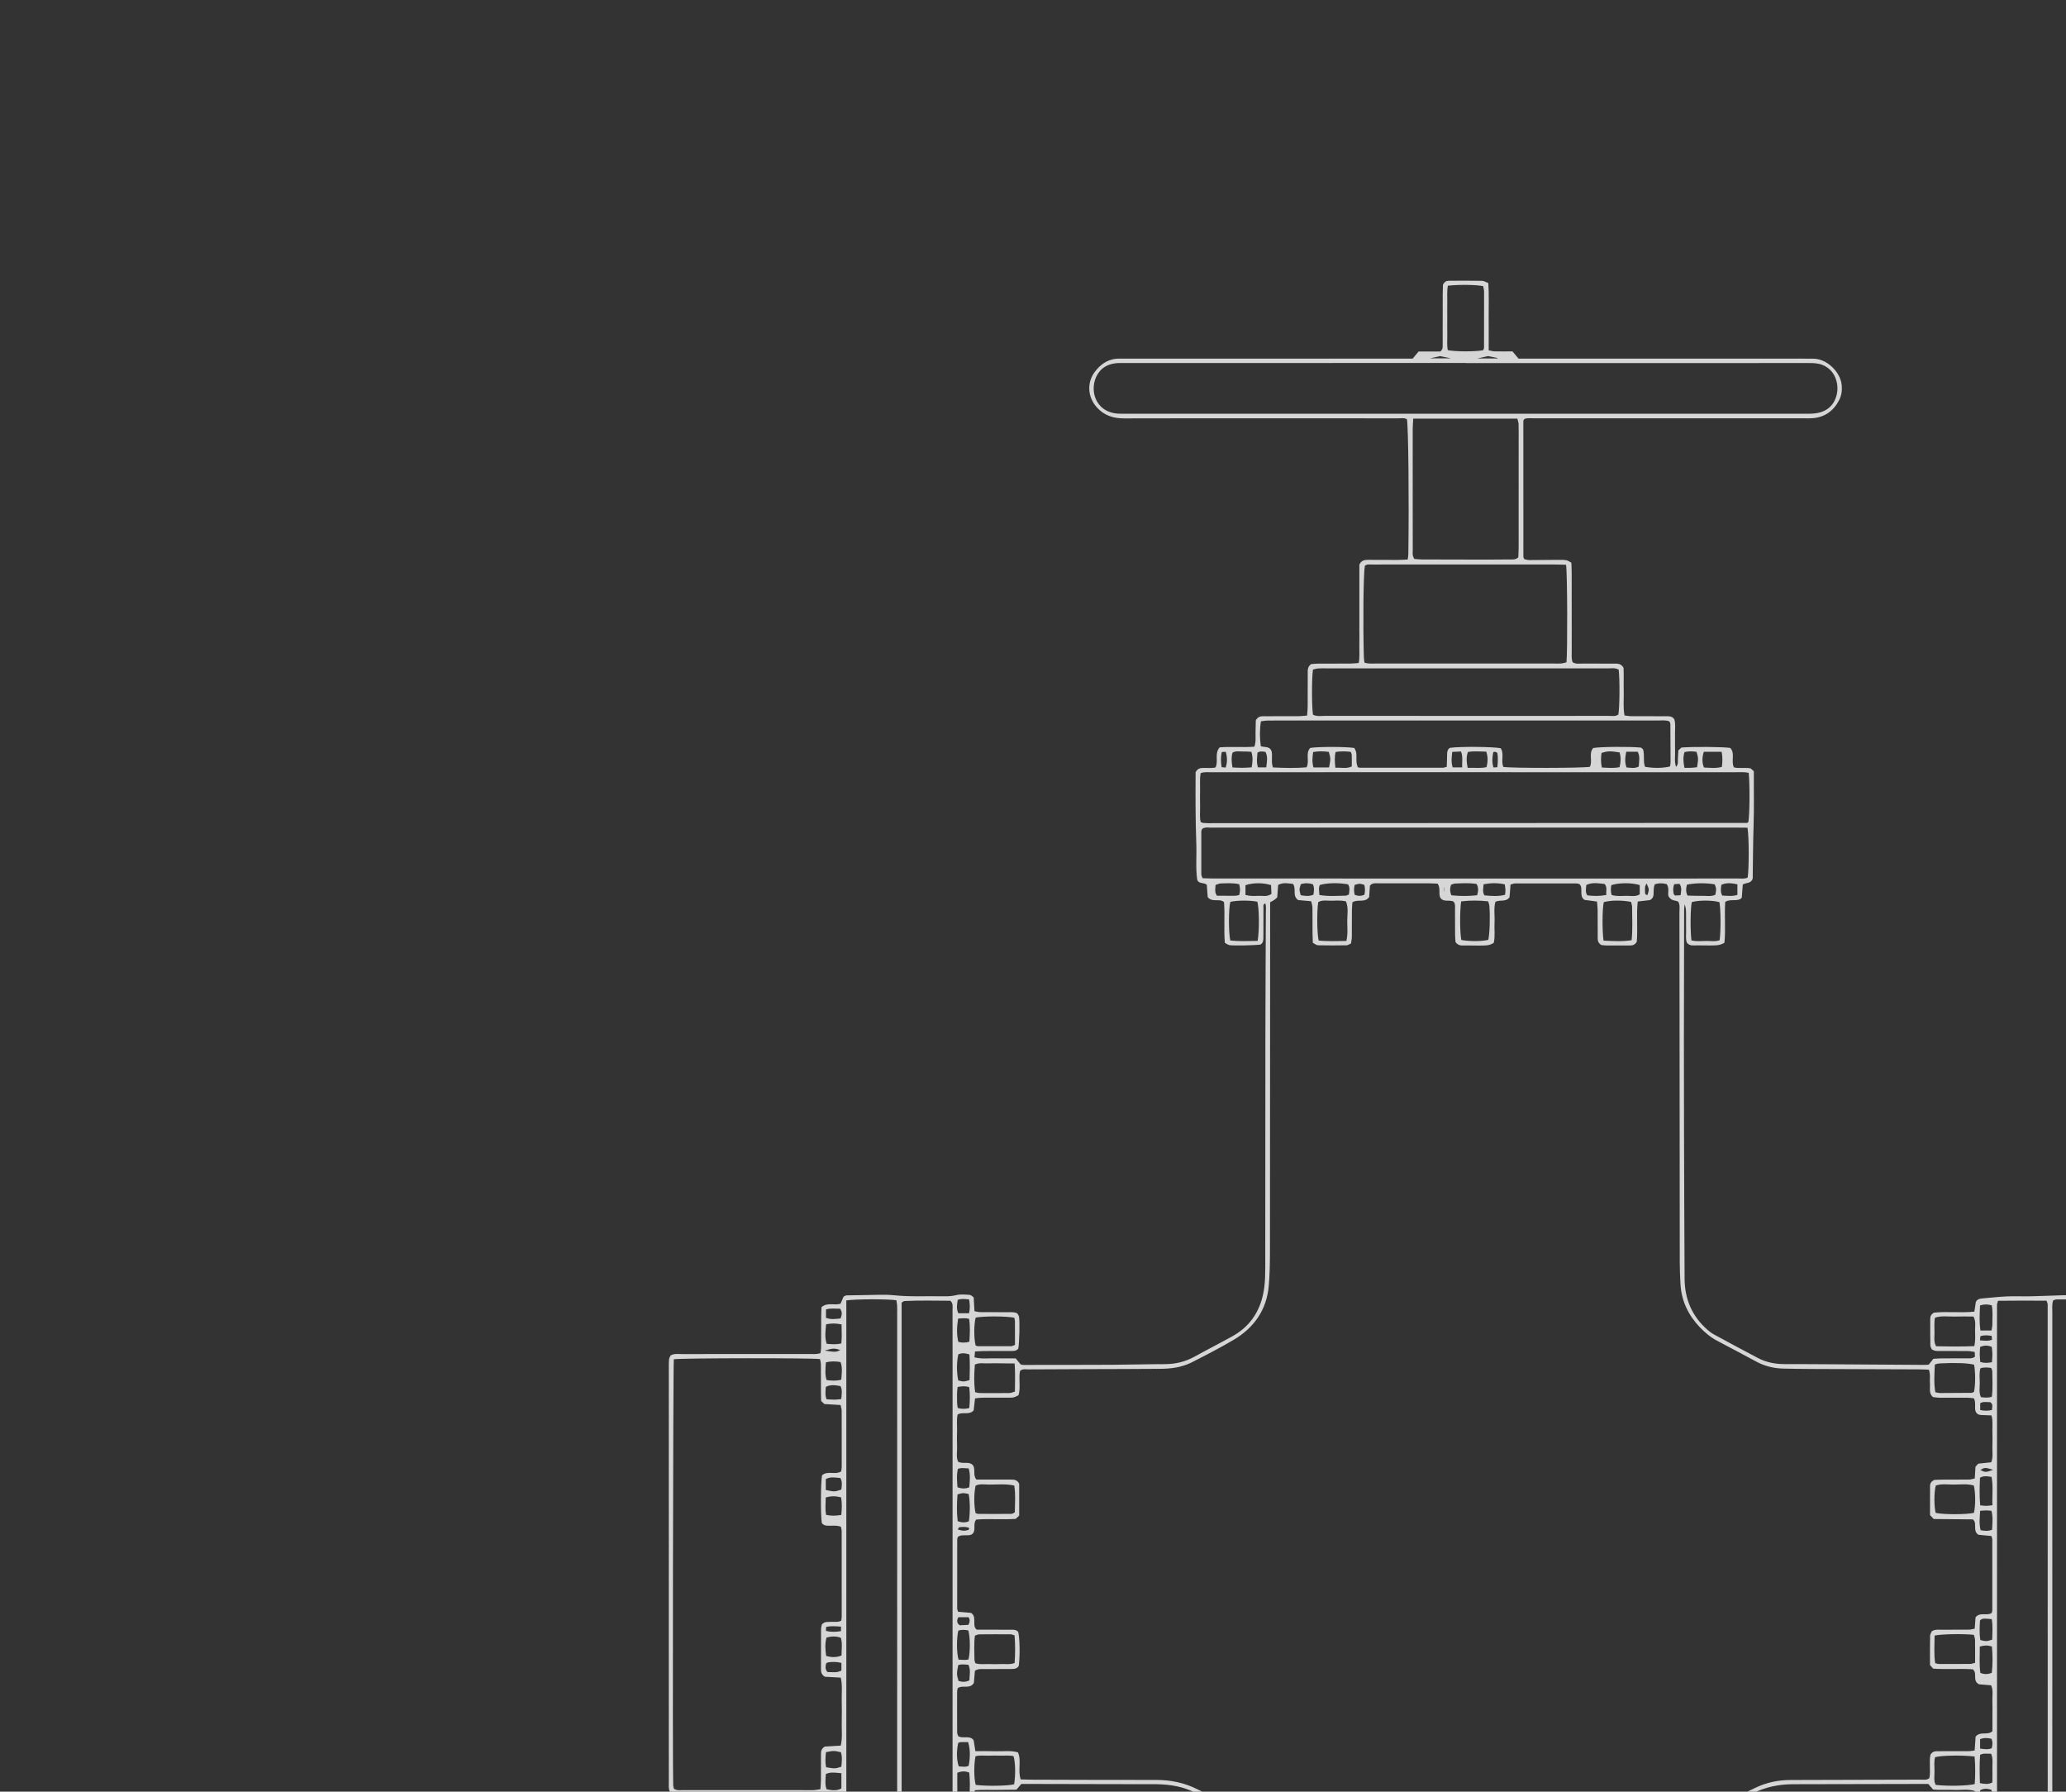 <svg width="346" height="300" viewBox="0 0 346 300" fill="none" xmlns="http://www.w3.org/2000/svg">
<rect x="0" y="0" width="346" height="300" fill="#333333" stroke="none"/>
<path d="M323.005 228.497C323.283 228.148 323.513 227.861 323.787 227.518C324.237 227.493 324.709 227.449 325.181 227.445C326.56 227.435 327.941 227.448 329.32 227.436C329.789 227.432 330.282 227.519 330.753 227.161C330.741 226.944 330.728 226.692 330.71 226.371C330.304 226.313 329.948 226.224 329.592 226.22C328.106 226.203 326.62 226.219 325.134 226.207C324.612 226.203 324.066 226.301 323.519 225.927C323.451 225.746 323.287 225.506 323.283 225.264C323.255 223.778 323.262 222.292 323.263 220.806C323.263 220.415 323.39 220.079 323.888 219.789C326.008 219.557 328.29 219.856 330.652 219.623C330.739 219.051 330.824 218.497 330.901 217.992C331.158 217.511 331.564 217.439 332.003 217.404C333.365 217.295 334.724 217.129 336.089 217.069C337.413 217.011 338.742 217.082 340.068 217.051C343.617 216.969 347.163 216.745 350.716 216.845C351.294 216.861 351.873 216.872 352.191 216.88C353.238 217.378 352.714 218.28 353.18 218.885C354.04 218.885 354.93 218.885 355.822 218.885C356.033 219.112 356.209 219.302 356.396 219.504C356.481 221.834 356.374 224.161 356.458 226.425C356.988 226.82 357.481 226.71 357.941 226.711C361.072 226.722 364.203 226.72 367.334 226.716C371.686 226.711 376.037 226.701 380.389 226.692C380.922 226.691 381.464 226.657 381.941 227.319C381.957 227.843 381.994 228.526 381.994 229.209C381.998 240.78 381.997 252.35 381.997 263.921C381.997 275.226 381.997 286.531 381.996 297.836C381.996 298.42 382.018 299.007 381.953 299.585C381.92 299.872 381.713 300.139 381.592 300.398C380.902 300.622 380.262 300.546 379.633 300.546C372.575 300.552 365.516 300.548 358.458 300.554C357.836 300.555 357.196 300.465 356.516 300.746C356.486 301.234 356.435 301.699 356.432 302.164C356.421 303.756 356.428 305.349 356.424 306.941C356.423 307.362 356.461 307.802 355.988 308.164C355.154 308.478 354.176 308.164 353.134 308.393C353.072 308.692 352.972 309.034 352.935 309.383C352.893 309.782 352.742 310.092 352.311 310.345C352.084 310.365 351.77 310.416 351.455 310.417C349.173 310.424 346.88 310.565 344.612 310.387C341.484 310.141 338.361 310.275 335.236 310.207C334.971 310.202 334.665 310.268 334.449 310.159C333.645 309.756 332.792 309.881 331.954 309.844C331.636 309.831 331.636 309.835 330.918 309.357C330.862 308.893 330.8 308.373 330.724 307.743C330.411 307.679 330.066 307.556 329.718 307.548C328.393 307.518 327.067 307.528 325.741 307.517C325.108 307.512 324.475 307.493 323.761 307.478C323.588 307.139 323.3 306.83 323.291 306.511C323.245 304.974 323.259 303.434 323.29 301.896C323.295 301.662 323.497 301.432 323.627 301.162C325.991 300.747 328.396 301.287 330.726 300.833C330.726 300.447 330.726 300.187 330.726 299.878C329.56 299.516 328.391 299.759 327.244 299.705C326.083 299.651 324.917 299.753 323.742 299.644C323.483 299.34 323.248 299.065 322.941 298.705C322.482 298.705 321.956 298.704 321.429 298.705C314.371 298.718 307.312 298.725 300.254 298.748C297.89 298.755 295.64 299.224 293.501 300.303C290.283 301.927 287.02 303.463 283.77 305.024C283.295 305.253 282.794 305.436 282.291 305.598C279.113 306.623 275.948 307.691 272.744 308.629C271.021 309.134 269.237 309.437 267.47 309.78C265.441 310.174 263.392 310.468 261.369 310.886C259.592 311.252 257.796 311.34 255.997 311.448C253.192 311.616 250.386 311.785 247.581 311.954C247.316 311.97 247.05 312.013 246.788 311.996C244.672 311.86 242.556 311.711 240.44 311.57C239.805 311.528 239.169 311.485 238.533 311.471C236.248 311.419 233.984 311.185 231.739 310.761C229.812 310.397 227.896 309.957 225.957 309.68C222.999 309.257 220.204 308.267 217.355 307.444C212.699 306.098 208.267 304.239 203.969 302.026C202.744 301.395 201.464 300.867 200.248 300.22C198.224 299.142 196.047 298.8 193.799 298.747C193.056 298.729 192.313 298.745 191.57 298.744C185.308 298.731 179.045 298.718 172.783 298.705C172.201 298.704 171.619 298.705 171.042 298.705C170.775 299.02 170.543 299.295 170.228 299.666C169.133 299.677 167.971 299.683 166.81 299.7C165.653 299.717 164.492 299.651 163.248 299.754C163.223 300.136 163.205 300.428 163.186 300.72C163.387 300.806 163.529 300.916 163.674 300.919C164.84 300.944 166.006 300.948 167.173 300.959C167.968 300.966 168.764 300.97 169.559 300.981C170.013 300.986 170.387 301.143 170.705 301.752C170.705 303.207 170.707 304.848 170.704 306.489C170.704 306.891 170.521 307.196 170.076 307.482C167.924 307.694 165.641 307.427 163.395 307.628C162.852 308.437 163.398 309.38 162.87 310.212C162.704 310.278 162.469 310.448 162.228 310.455C161.439 310.477 160.643 310.599 159.865 310.313C159.624 310.225 159.344 310.216 159.082 310.216C156.481 310.209 153.868 310.051 151.284 310.256C148.418 310.482 145.562 310.34 142.703 310.418C142.336 310.428 141.967 310.379 141.796 310.368C141 310.099 141.065 309.458 140.77 308.932C139.903 308.895 139.014 308.858 138.225 308.824C137.617 308.531 137.534 308.075 137.534 307.575C137.532 305.824 137.532 304.072 137.52 302.321C137.516 301.802 137.473 301.284 137.447 300.751C136.814 300.47 136.226 300.556 135.657 300.555C131.942 300.546 128.227 300.551 124.512 300.551C121.062 300.551 117.612 300.556 114.163 300.545C113.587 300.544 112.993 300.647 112.34 300.326C112.254 300.119 112.079 299.846 112.037 299.555C111.976 299.138 112.008 298.708 112.008 298.283C112.007 275.195 112.007 252.107 112.008 229.02C112.008 228.542 111.992 228.061 112.046 227.589C112.074 227.347 112.242 227.121 112.317 226.954C112.948 226.598 113.545 226.724 114.117 226.724C121.229 226.715 128.34 226.72 135.451 226.714C136.076 226.714 136.713 226.789 137.404 226.573C137.444 226.246 137.512 225.942 137.514 225.637C137.527 223.886 137.52 222.134 137.529 220.383C137.531 219.86 137.564 219.337 137.581 218.868C138.585 217.997 139.733 218.64 140.768 218.285C140.932 217.904 141.112 217.487 141.277 217.103C141.49 217.012 141.633 216.9 141.779 216.896C142.786 216.867 143.794 216.851 144.801 216.847C146.447 216.841 148.106 216.71 149.734 216.879C152.49 217.166 155.243 216.989 157.997 217.052C158.734 217.069 159.457 217.023 160.196 216.845C160.898 216.677 161.671 216.767 162.409 216.814C162.63 216.828 162.836 217.077 163.066 217.23C163.11 218.004 163.151 218.733 163.197 219.546C163.544 219.605 163.842 219.698 164.141 219.701C165.68 219.717 167.219 219.705 168.758 219.715C169.282 219.718 169.821 219.641 170.36 219.907C170.454 220.069 170.612 220.236 170.653 220.429C170.812 221.181 170.713 224.93 170.539 225.8C170.251 226.204 169.82 226.207 169.393 226.208C167.907 226.212 166.421 226.206 164.935 226.216C164.413 226.22 163.892 226.259 163.29 226.286C163.255 226.656 163.228 226.938 163.197 227.274C164.427 227.588 165.596 227.403 166.749 227.436C167.86 227.468 168.972 227.443 170.097 227.443C170.402 227.81 170.665 228.128 170.944 228.464C171.077 228.488 171.232 228.541 171.387 228.541C176.376 228.537 181.365 228.541 186.353 228.516C189.269 228.501 192.186 228.41 195.102 228.409C196.898 228.409 198.551 227.993 200.121 227.121C202.207 225.962 204.34 224.889 206.424 223.727C209.635 221.936 211.288 219.095 211.738 215.516C211.876 214.415 211.896 213.294 211.897 212.182C211.911 199.072 211.904 185.963 211.92 172.853C211.928 166.167 211.974 159.481 211.996 152.795C211.998 152.295 212.07 151.78 211.911 151.265C211.478 151.426 211.598 151.733 211.596 151.964C211.581 153.609 211.582 155.254 211.584 156.899C211.584 157.386 211.588 157.866 211.084 158.158C210.236 158.283 206.496 158.378 205.868 158.246C205.627 158.195 205.414 158.014 205.128 157.86C204.939 155.58 205.159 153.298 204.991 151.048C204.199 150.348 203.014 151.186 202.259 150.205C202.211 149.56 202.156 148.83 202.106 148.154C201.617 147.704 200.816 148.058 200.507 147.331C200.215 145.363 200.427 143.35 200.351 141.345C200.273 139.281 200.242 137.215 200.223 135.151C200.204 133.139 200.227 131.128 200.232 129.295C200.569 128.689 200.964 128.603 201.41 128.585C202.138 128.557 202.879 128.66 203.574 128.498C204.092 127.411 203.345 126.174 204.262 125.137C206.13 124.981 208.088 125.172 210.077 125.027C210.369 124.18 210.25 123.386 210.269 122.607C210.287 121.871 210.302 121.135 210.315 120.594C210.727 119.917 211.213 119.925 211.695 119.925C213.606 119.925 215.516 119.931 217.427 119.919C217.89 119.916 218.352 119.855 218.902 119.814C218.941 119.259 218.998 118.796 219.001 118.332C219.012 116.475 219.004 114.617 219.008 112.759C219.009 112.233 218.948 111.682 219.562 111.204C219.847 111.181 220.262 111.121 220.678 111.118C222.482 111.107 224.286 111.119 226.091 111.108C226.554 111.105 227.017 111.048 227.548 111.011C227.737 110.046 227.636 109.148 227.653 108.261C227.67 107.306 227.657 106.35 227.657 105.395C227.657 104.492 227.657 103.59 227.657 102.688C227.657 101.785 227.657 100.883 227.657 99.981C227.657 99.026 227.657 98.07 227.657 97.115C227.657 96.214 227.657 95.312 227.657 94.542C228.017 93.764 228.602 93.735 229.201 93.737C230.844 93.743 232.487 93.755 234.131 93.752C234.651 93.751 235.17 93.71 235.751 93.685C235.796 93.342 235.855 93.09 235.858 92.838C235.99 83.658 235.868 71.602 235.623 70.2C235.168 69.924 234.626 70.049 234.115 70.047C228.277 70.037 222.44 70.037 216.602 70.038C207.155 70.038 197.709 70.025 188.263 70.055C186.462 70.06 184.935 69.58 183.703 68.223C182.146 66.51 181.974 64.076 183.368 62.238C184.414 60.86 185.761 60 187.568 60.05C187.992 60.061 188.417 60.05 188.842 60.05C204.126 60.05 219.411 60.05 234.695 60.05C235.329 60.05 235.964 60.05 236.581 60.05C236.92 59.643 237.217 59.287 237.575 58.857C238.817 58.857 240.082 58.857 241.23 58.857C241.715 58.419 241.607 57.97 241.609 57.562C241.619 54.802 241.612 52.042 241.617 49.282C241.618 48.703 241.644 48.124 241.655 47.684C241.91 47.17 242.238 47.013 242.631 47.011C244.488 47.002 246.346 46.987 248.202 47.021C248.537 47.028 248.868 47.254 249.253 47.398C249.386 49.322 249.3 51.176 249.315 53.026C249.331 54.88 249.319 56.733 249.319 58.651C249.707 58.726 250.003 58.826 250.301 58.832C251.306 58.853 252.311 58.84 253.304 58.84C253.655 59.26 253.955 59.62 254.314 60.05C254.899 60.05 255.534 60.05 256.168 60.05C271.453 60.05 286.737 60.05 302.021 60.051C302.552 60.051 303.083 60.067 303.613 60.057C305.893 60.017 308.25 62.246 308.444 64.543C308.517 65.415 308.398 66.242 307.999 67.01C307.077 68.785 305.64 69.843 303.619 70.019C303.092 70.065 302.558 70.041 302.028 70.041C287.009 70.042 271.99 70.04 256.971 70.043C256.399 70.043 255.815 69.969 255.35 70.124C255.227 70.254 255.181 70.287 255.157 70.332C255.132 70.377 255.119 70.433 255.119 70.485C255.118 78.07 255.119 85.654 255.125 93.239C255.125 93.335 255.2 93.43 255.282 93.627C255.52 93.673 255.819 93.778 256.117 93.778C257.706 93.779 259.295 93.748 260.884 93.74C261.36 93.737 261.845 93.725 262.311 93.803C262.596 93.85 262.854 94.06 263.163 94.217C263.182 94.846 263.215 95.424 263.215 96.002C263.22 100.355 263.215 104.707 263.222 109.059C263.223 109.684 263.147 110.322 263.378 110.889C263.932 111.224 264.474 111.103 264.992 111.108C266.796 111.123 268.6 111.113 270.405 111.116C270.936 111.117 271.484 111.089 271.902 111.827C271.962 113.023 271.898 114.399 271.933 115.772C271.966 117.086 271.809 118.41 272.061 119.793C272.451 119.839 272.807 119.915 273.164 119.917C275.128 119.93 277.092 119.922 279.055 119.927C279.529 119.928 280.025 119.884 280.4 120.43C280.654 121.229 280.493 122.136 280.52 123.029C280.547 123.931 280.5 124.835 280.534 125.736C280.565 126.599 280.382 127.484 280.695 128.404C281.136 127.924 280.963 127.424 281.003 126.966C281.04 126.546 281.051 126.124 281.076 125.649C281.257 125.48 281.444 125.304 281.592 125.166C283.664 125.003 288.587 125.045 289.775 125.232C290.635 126.153 289.866 127.395 290.378 128.48C291.268 128.729 292.236 128.46 293.19 128.659C293.327 128.783 293.482 128.923 293.723 129.141C293.698 132.099 293.781 135.111 293.682 138.128C293.582 141.147 293.578 144.169 293.534 147.084C293.276 147.985 292.441 147.75 291.87 148.111C291.816 148.819 291.76 149.545 291.702 150.296C291.584 150.418 291.475 150.531 291.458 150.548C290.581 150.921 289.723 150.51 288.929 151.007C288.774 153.282 289.024 155.613 288.797 157.855C287.883 158.333 287.883 158.338 284.18 158.292C283.615 158.285 282.993 158.446 282.508 157.845C282.249 157.186 282.409 156.435 282.381 155.702C282.355 155.013 282.387 154.322 282.372 153.633C282.357 152.903 282.441 152.165 282.133 151.437C282.103 151.74 282.047 152.043 282.046 152.346C282.029 159.67 282.012 166.994 282.007 174.318C282.004 179.301 282.014 184.285 282.029 189.268C282.054 197.545 282.078 205.823 282.125 214.1C282.144 217.513 283.37 220.41 285.971 222.674C286.288 222.95 286.63 223.213 286.998 223.413C289.468 224.754 291.939 226.093 294.429 227.396C295.816 228.121 297.317 228.407 298.884 228.404C301.695 228.399 304.505 228.419 307.316 228.437C312.356 228.468 317.397 228.505 322.437 228.538C322.597 228.536 322.755 228.514 323.005 228.497ZM170.623 278.916C170.347 279.424 169.866 279.452 169.381 279.454C167.896 279.461 166.41 279.452 164.924 279.469C164.406 279.475 163.862 279.368 163.271 279.754C163.215 280.406 163.153 281.133 163.096 281.797C162.417 282.886 161.231 282.069 160.393 282.665C160.364 282.823 160.297 283.025 160.296 283.228C160.288 285.51 160.284 287.792 160.299 290.074C160.3 290.316 160.433 290.557 160.479 290.712C161.361 291.179 162.431 290.496 163.061 291.393C163.158 292.001 163.247 292.563 163.35 293.212C164.583 293.215 165.746 293.192 166.906 293.23C168.06 293.267 169.231 293.058 170.479 293.414C171.111 294.83 170.412 296.433 170.943 297.944C171.559 297.96 172.135 297.986 172.71 297.988C179.662 298.007 186.613 298.041 193.565 298.029C196.053 298.025 198.391 298.502 200.622 299.638C203.22 300.962 205.875 302.172 208.49 303.464C210.062 304.241 211.672 304.901 213.355 305.405C215.386 306.012 217.403 306.665 219.412 307.344C221.123 307.922 222.852 308.405 224.636 308.706C226.57 309.033 228.49 309.441 230.424 309.764C232.095 310.042 233.744 310.453 235.45 310.54C237.992 310.67 240.532 310.859 243.072 311.04C245.935 311.243 248.796 311.168 251.656 310.992C253.245 310.894 254.835 310.827 256.421 310.702C258.111 310.568 259.804 310.485 261.478 310.147C264.076 309.625 266.687 309.163 269.299 308.713C271.134 308.398 272.913 307.901 274.674 307.306C276.884 306.56 279.111 305.866 281.337 305.174C282.505 304.811 283.631 304.364 284.729 303.825C287.776 302.33 290.848 300.887 293.893 299.389C295.791 298.455 297.792 298.047 299.889 298.04C303.126 298.029 306.363 298.021 309.6 298.014C313.633 298.004 317.666 298.002 321.699 297.983C322.159 297.98 322.655 298.111 323.12 297.727C323.373 296.414 323.041 295.021 323.297 293.812C323.669 293.181 324.167 293.221 324.644 293.22C326.342 293.216 328.04 293.222 329.738 293.211C330.039 293.209 330.341 293.141 330.699 293.097C330.759 292.232 330.814 291.453 330.861 290.783C331.651 289.815 332.829 290.634 333.677 289.876C333.677 289.093 333.677 288.247 333.677 287.402C333.677 286.499 333.703 285.596 333.67 284.695C333.639 283.868 333.848 283.011 333.459 282.185C332.697 282.123 331.965 282.063 331.425 282.019C330.81 281.669 330.807 281.24 330.783 280.808C330.761 280.398 330.876 279.951 330.402 279.509C328.255 279.354 325.972 279.561 323.758 279.393C323.554 279.164 323.416 279.007 323.226 278.794C323.226 277.192 323.211 275.549 323.241 273.907C323.246 273.619 323.448 273.336 323.527 273.133C324.114 272.779 324.657 272.885 325.18 272.88C326.718 272.866 328.257 272.881 329.796 272.864C330.094 272.86 330.392 272.76 330.712 272.7C330.764 271.995 330.81 271.371 330.851 270.804C331.62 269.849 332.768 270.631 333.565 270.063C333.6 269.898 333.659 269.746 333.66 269.594C333.665 265.667 333.666 261.74 333.658 257.813C333.658 257.619 333.567 257.426 333.507 257.19C332.672 257.109 331.897 257.033 331.325 256.978C330.731 256.55 330.81 256.103 330.779 255.685C330.748 255.276 330.88 254.827 330.404 254.404C328.288 254.384 326.067 254.363 323.847 254.343C323.632 254.115 323.454 253.926 323.228 253.686C323.228 252.073 323.223 250.431 323.231 248.788C323.233 248.391 323.41 248.076 323.915 247.798C324.291 247.784 324.816 247.752 325.341 247.748C326.827 247.739 328.313 247.751 329.798 247.731C330.096 247.727 330.392 247.618 330.717 247.552C330.761 246.845 330.8 246.217 330.839 245.59C330.996 245.416 331.136 245.261 331.305 245.074C332.018 244.998 332.748 244.921 333.487 244.842C333.818 243.976 333.646 243.121 333.672 242.286C333.699 241.384 333.695 240.481 333.672 239.579C333.651 238.746 333.79 237.897 333.52 236.995C332.901 236.971 332.327 236.949 331.754 236.928C331.347 236.913 331.047 236.734 330.863 236.35C330.641 235.661 330.961 234.883 330.574 234.127C330.219 234.096 329.859 234.039 329.499 234.037C327.907 234.028 326.315 234.042 324.723 234.03C324.361 234.027 323.999 233.953 323.713 233.92C322.984 233.255 323.276 232.466 323.215 231.752C323.149 230.978 323.338 230.178 323.03 229.338C322.412 229.319 321.838 229.287 321.264 229.285C315.32 229.262 309.377 229.246 303.434 229.221C301.842 229.214 300.25 229.192 298.659 229.155C297.099 229.118 295.61 228.767 294.226 228.034C292.023 226.868 289.837 225.67 287.625 224.521C286.475 223.924 285.504 223.111 284.628 222.184C282.745 220.19 281.61 217.842 281.442 215.076C281.372 213.912 281.318 212.744 281.316 211.578C281.297 197.355 281.29 183.132 281.279 168.909C281.275 163.549 281.275 158.189 281.259 152.829C281.258 152.206 281.388 151.557 281.071 150.982C280.595 150.703 279.951 150.909 279.466 150.125C279.204 149.671 279.658 148.785 279.135 148.043C278.477 147.855 277.82 147.843 277.132 148.074C276.876 148.669 276.976 149.261 276.923 149.83C276.885 150.235 276.694 150.526 276.308 150.713C275.661 150.788 274.992 150.866 274.277 150.949C274.023 153.301 274.315 155.582 274.112 157.699C273.775 158.262 273.359 158.311 272.922 158.31C271.595 158.31 270.269 158.317 268.942 158.307C268.632 158.304 268.323 158.245 268.166 158.228C267.534 157.829 267.576 157.331 267.574 156.857C267.566 155.371 267.577 153.885 267.563 152.399C267.559 151.935 267.496 151.471 267.457 150.953C266.647 150.847 265.93 150.752 265.361 150.677C264.816 150.289 264.861 149.85 264.832 149.428C264.801 148.967 264.952 148.464 264.518 148.031C264.359 147.999 264.155 147.921 263.95 147.921C260.554 147.912 257.158 147.91 253.762 147.922C253.515 147.922 253.27 148.036 252.966 148.111C252.938 148.541 252.919 148.903 252.89 149.263C252.86 149.626 252.821 149.987 252.794 150.269C252.132 151.101 251.194 150.593 250.441 151C250.128 152.097 250.36 153.268 250.294 154.421C250.227 155.578 250.428 156.748 250.165 157.866C249.325 158.355 249.325 158.359 245.475 158.308C244.91 158.301 244.286 158.455 243.759 157.743C243.74 157.42 243.692 156.952 243.688 156.482C243.676 155.103 243.69 153.723 243.676 152.343C243.671 151.875 243.765 151.382 243.449 150.972C242.724 150.575 241.674 151.167 241.177 150.237C240.91 149.5 241.282 148.704 240.767 147.958C240.272 147.939 239.747 147.904 239.223 147.902C236.464 147.896 233.704 147.891 230.945 147.905C230.435 147.907 229.871 147.768 229.425 148.29C229.382 148.93 229.337 149.609 229.297 150.204C228.549 151.234 227.395 150.487 226.492 151.082C226.466 151.476 226.412 151.941 226.409 152.407C226.396 153.892 226.412 155.379 226.396 156.864C226.392 157.224 226.309 157.583 226.258 157.974C225.98 158.093 225.745 158.276 225.507 158.28C223.916 158.306 222.324 158.314 220.733 158.277C220.458 158.27 220.188 158.023 219.863 157.861C219.845 157.298 219.816 156.772 219.813 156.246C219.805 154.813 219.821 153.38 219.797 151.948C219.791 151.601 219.667 151.257 219.595 150.904C218.765 150.829 218.031 150.763 217.403 150.706C216.387 149.99 217.138 148.899 216.556 148.007C215.78 147.92 214.923 147.703 214.054 148.178C214.002 148.898 213.952 149.578 213.902 150.262C213.718 150.419 213.57 150.57 213.398 150.686C213.19 150.826 212.961 150.937 212.712 151.077C212.712 151.885 212.712 152.626 212.712 153.366C212.706 171.993 212.705 190.621 212.685 209.248C212.682 211.261 212.659 213.283 212.486 215.287C212.135 219.345 210.007 222.336 206.559 224.368C204.276 225.713 201.914 226.928 199.551 228.129C198.76 228.531 197.873 228.798 196.999 228.966C196.069 229.146 195.103 229.189 194.152 229.197C190.331 229.232 186.51 229.231 182.69 229.244C179.187 229.256 175.685 229.264 172.183 229.29C171.726 229.293 171.221 229.151 170.819 229.573C170.568 230.91 170.967 232.31 170.574 233.619C169.78 234.013 169.78 234.023 169.039 234.026C167.5 234.032 165.961 234.019 164.422 234.03C164.066 234.032 163.711 234.101 163.293 234.146C163.208 234.888 163.131 235.557 163.063 236.157C162.286 237.009 161.242 236.333 160.384 236.841C160.179 237.678 160.308 238.58 160.286 239.47C160.264 240.371 160.249 241.275 160.29 242.176C160.329 243.052 160.095 243.961 160.458 244.748C161.329 245.217 162.41 244.554 163.016 245.449C163.368 246.169 162.923 246.99 163.507 247.733C163.918 247.733 164.391 247.733 164.864 247.733C166.349 247.735 167.835 247.738 169.321 247.737C169.872 247.737 170.392 247.792 170.687 248.456C170.687 250.179 170.687 251.976 170.687 253.779C170.471 253.978 170.282 254.153 170.099 254.322C167.845 254.468 165.618 254.256 163.489 254.438C162.82 255.243 163.635 256.398 162.676 256.958C161.937 257.231 161.144 256.867 160.456 257.292C160.403 257.446 160.309 257.592 160.309 257.737C160.299 261.611 160.298 265.485 160.304 269.359C160.304 269.506 160.394 269.654 160.466 269.879C161.23 269.943 162.002 270.007 162.619 270.059C163.239 270.48 163.139 270.985 163.174 271.454C163.208 271.911 163.048 272.417 163.575 272.872C164.009 272.872 164.537 272.872 165.064 272.872C166.497 272.873 167.929 272.873 169.362 272.876C169.789 272.877 170.22 272.869 170.527 273.256C170.79 274.34 170.838 277.163 170.623 278.916ZM112.846 227.594C112.72 228.699 112.623 297.084 112.743 298.956C112.756 299.157 112.829 299.354 112.865 299.519C113.416 299.846 113.953 299.735 114.472 299.735C117.601 299.739 120.73 299.734 123.858 299.736C127.942 299.739 132.025 299.75 136.108 299.743C136.514 299.743 136.92 299.645 137.399 299.582C137.433 299.031 137.483 298.566 137.487 298.101C137.498 296.669 137.491 295.237 137.492 293.804C137.492 293.322 137.489 292.837 138.128 292.444C138.903 292.398 139.84 292.341 140.809 292.283C141.111 290.937 140.937 289.666 140.966 288.409C140.994 287.19 140.997 285.968 140.965 284.749C140.932 283.493 141.125 282.222 140.798 280.901C139.822 280.847 138.884 280.795 138.151 280.754C137.47 280.337 137.494 279.844 137.493 279.365C137.493 277.19 137.491 275.015 137.506 272.841C137.508 272.533 137.597 272.226 137.632 272.011C138.11 271.451 138.67 271.599 139.186 271.562C139.747 271.522 140.338 271.673 140.882 271.366C140.915 271.105 140.963 270.899 140.963 270.693C140.968 265.92 140.969 261.146 140.961 256.372C140.961 256.123 140.871 255.874 140.824 255.629C140.029 255.344 139.28 255.509 138.551 255.46C138.157 255.433 137.825 255.334 137.621 254.968C137.421 253.457 137.448 248.225 137.668 247.029C138.57 246.192 139.841 247.001 140.867 246.378C140.9 246.135 140.964 245.881 140.965 245.625C140.971 242.496 140.973 239.366 140.961 236.237C140.96 235.938 140.853 235.64 140.778 235.254C139.836 235.197 138.947 235.144 138.058 235.091C137.887 234.928 137.736 234.784 137.517 234.574C137.508 234.101 137.491 233.574 137.49 233.047C137.485 231.509 137.495 229.97 137.479 228.432C137.476 228.133 137.38 227.835 137.332 227.564C135.779 227.361 114.233 227.382 112.846 227.594ZM381.203 299.508C381.219 298.805 381.246 298.176 381.246 297.546C381.25 275.101 381.25 252.656 381.251 230.211C381.251 229.627 381.261 229.043 381.236 228.461C381.222 228.16 381.141 227.862 381.093 227.573C380.846 227.513 380.697 227.444 380.547 227.444C372.748 227.439 364.949 227.44 357.15 227.446C357.001 227.446 356.852 227.522 356.724 227.556C356.361 227.993 356.473 228.489 356.469 228.954C356.456 230.599 356.467 232.244 356.462 233.889C356.461 234.363 356.508 234.861 355.887 235.284C355.101 235.321 354.159 235.365 353.18 235.41C353.113 235.712 353.009 235.965 353.008 236.219C352.998 239.402 352.999 242.586 353.012 245.769C353.013 246.016 353.136 246.262 353.188 246.458C354.235 246.918 355.405 246.244 356.31 247.032C356.595 247.936 356.433 248.844 356.459 249.737C356.487 250.638 356.49 251.542 356.458 252.443C356.426 253.331 356.615 254.24 356.29 255.104C355.349 255.865 354.175 255.144 353.227 255.64C352.886 256.128 352.998 256.674 352.995 257.194C352.983 259.475 352.99 261.757 352.99 264.038C352.991 266.161 352.985 268.283 352.997 270.406C352.999 270.814 352.905 271.265 353.384 271.64C354.195 271.683 355.085 271.73 355.79 271.767C356.443 272.176 356.465 272.652 356.464 273.14C356.461 275.21 356.465 277.279 356.456 279.348C356.455 279.607 356.396 279.866 356.366 280.11C355.415 281.046 354.16 280.222 353.168 280.738C353.117 280.9 353.029 281.048 353.029 281.196C353.014 284.485 353.004 287.774 353.011 291.062C353.012 291.305 353.154 291.548 353.239 291.82C354.186 291.865 355.078 291.908 355.831 291.943C356.473 292.299 356.462 292.788 356.463 293.268C356.465 294.966 356.459 296.664 356.469 298.362C356.472 298.775 356.383 299.22 356.777 299.616C356.978 299.651 357.236 299.734 357.494 299.734C365.185 299.733 372.876 299.724 380.567 299.709C380.714 299.708 380.861 299.619 381.203 299.508ZM245.516 60.792C245.516 60.788 245.516 60.783 245.516 60.779C242.969 60.779 240.422 60.778 237.875 60.779C221.319 60.78 204.763 60.781 188.207 60.784C187.73 60.784 187.247 60.769 186.776 60.832C185.567 60.994 184.553 61.516 183.874 62.571C182.318 64.986 183.26 68.966 187.186 69.256C187.713 69.295 188.247 69.271 188.777 69.271C217.964 69.272 247.152 69.272 276.339 69.273C285.095 69.273 293.852 69.27 302.608 69.275C303.407 69.276 304.197 69.256 304.967 69.006C306.281 68.578 307.127 67.686 307.52 66.381C307.785 65.5 307.79 64.589 307.533 63.706C307.19 62.528 306.475 61.657 305.322 61.149C304.566 60.816 303.784 60.788 302.985 60.788C296.989 60.792 290.993 60.792 284.996 60.792C271.836 60.792 258.676 60.792 245.516 60.792ZM141.737 217.744C141.737 218.5 141.737 219.185 141.737 219.87C141.736 245.026 141.736 270.182 141.736 295.338C141.736 299.53 141.732 303.723 141.744 307.916C141.745 308.43 141.608 308.979 141.975 309.46C142.122 309.502 142.273 309.581 142.423 309.582C144.81 309.59 147.197 309.592 149.584 309.579C149.772 309.578 149.96 309.444 150.217 309.346C150.229 308.679 150.251 308.05 150.251 307.42C150.253 278.178 150.253 248.936 150.252 219.693C150.252 219.322 150.267 218.949 150.244 218.579C150.224 218.278 150.158 217.979 150.117 217.71C148.612 217.495 143.268 217.504 141.737 217.744ZM292.866 129.4C292.107 129.239 291.42 129.299 290.742 129.299C268.61 129.296 246.478 129.297 224.346 129.297C217.181 129.298 210.016 129.298 202.852 129.305C202.282 129.305 201.696 129.215 201.073 129.455C200.912 130.372 200.996 131.269 200.984 132.158C200.97 133.114 200.963 134.07 200.986 135.024C201.007 135.91 200.878 136.809 201.081 137.626C201.28 137.714 201.37 137.782 201.467 137.792C201.73 137.819 201.995 137.833 202.26 137.833C232.352 137.82 262.444 137.804 292.536 137.787C292.586 137.787 292.643 137.773 292.686 137.747C292.729 137.72 292.758 137.67 292.806 137.615C293.019 136.467 293.068 131.496 292.866 129.4ZM352.063 309.424C352.252 308.051 352.377 222.127 352.204 218.46C352.192 218.209 352.128 217.96 352.089 217.714C351.86 217.651 351.713 217.575 351.565 217.575C349.178 217.567 346.791 217.565 344.403 217.578C344.211 217.579 344.02 217.692 343.843 217.748C343.618 218.488 343.711 219.181 343.711 219.863C343.706 248.991 343.706 278.119 343.706 307.248C343.706 307.672 343.689 308.098 343.716 308.52C343.735 308.826 343.813 309.128 343.86 309.404C345.158 309.688 350.591 309.701 352.063 309.424ZM159.415 309.278C159.608 308.749 159.527 308.163 159.527 307.593C159.532 281.642 159.531 255.69 159.531 229.738C159.531 226.236 159.536 222.733 159.523 219.23C159.522 218.773 159.659 218.266 159.16 217.795C156.653 217.794 154.059 217.711 151.464 217.844C151.33 217.851 151.202 217.992 151 218.115C151 218.783 151 219.469 151 220.155C151 249.132 151 278.109 151 307.085C151 307.563 150.981 308.042 151.013 308.518C151.032 308.817 151.131 309.11 151.189 309.381C153.452 309.571 158.151 309.515 159.415 309.278ZM334.622 217.8C334.527 218.135 334.448 218.283 334.448 218.43C334.443 248.575 334.443 278.721 334.449 308.866C334.449 309.012 334.533 309.158 334.607 309.398C335.486 309.527 336.381 309.46 337.269 309.471C338.224 309.482 339.18 309.493 340.134 309.47C341.02 309.449 341.918 309.567 342.831 309.364C342.878 309.086 342.94 308.884 342.94 308.683C342.942 278.591 342.939 248.5 342.93 218.408C342.93 218.262 342.844 218.116 342.743 217.791C340.082 217.774 337.397 217.762 334.622 217.8ZM292.658 138.592C291.913 138.585 291.23 138.573 290.547 138.573C266.039 138.572 241.531 138.572 217.023 138.572C212.301 138.572 207.58 138.568 202.859 138.58C202.345 138.581 201.796 138.438 201.312 138.803C201.27 138.95 201.189 139.1 201.188 139.252C201.18 141.638 201.177 144.025 201.19 146.411C201.191 146.601 201.312 146.791 201.399 147.046C202.016 147.063 202.592 147.092 203.168 147.092C209.481 147.096 215.793 147.096 222.106 147.096C240.832 147.097 259.557 147.099 278.283 147.1C282.527 147.1 286.771 147.103 291.014 147.092C291.58 147.091 292.169 147.187 292.682 146.949C292.926 145.539 292.927 140.116 292.658 138.592ZM262.276 94.567C261.57 94.549 260.942 94.52 260.314 94.52C252.305 94.517 244.296 94.518 236.287 94.518C234.112 94.518 231.937 94.512 229.763 94.524C229.355 94.527 228.91 94.424 228.569 94.755C228.333 96.278 228.251 104.06 228.41 110.013C228.418 110.318 228.473 110.622 228.508 110.945C229.199 111.181 229.837 111.098 230.46 111.098C240.432 111.104 250.404 111.102 260.376 111.101C260.747 111.101 261.121 111.124 261.489 111.089C261.787 111.06 262.078 110.961 262.343 110.9C262.531 109.144 262.494 95.974 262.276 94.567ZM279.573 120.778C278.898 120.537 278.203 120.642 277.524 120.642C258.111 120.636 238.698 120.637 219.286 120.637C217.005 120.637 214.724 120.632 212.443 120.644C212.035 120.646 211.627 120.723 211.172 120.77C210.944 122.208 210.961 123.555 211.15 124.937C211.773 125.177 212.55 124.897 212.93 125.7C213.183 126.525 212.822 127.509 213.182 128.497C215.101 128.592 216.979 128.635 218.817 128.48C219.362 127.381 218.577 126.137 219.43 125.23C220.784 125.008 225.482 125.012 226.826 125.243C226.923 125.484 227.104 125.759 227.137 126.051C227.196 126.575 227.142 127.111 227.182 127.639C227.205 127.933 227.324 128.219 227.388 128.468C227.589 128.508 227.692 128.546 227.796 128.547C232.411 128.551 237.025 128.555 241.639 128.548C241.836 128.548 242.032 128.454 242.296 128.386C242.317 127.611 242.338 126.875 242.358 126.14C242.369 125.748 242.486 125.413 242.846 125.211C244.46 124.983 250.087 125.018 251.326 125.284C251.959 126.213 251.329 127.426 251.773 128.411C253.293 128.637 265.001 128.619 266.261 128.393C266.765 127.409 266.015 126.167 266.819 125.245C267.984 125.029 272.991 124.986 274.839 125.179C274.955 125.28 275.112 125.418 275.171 125.47C275.47 126.531 275.144 127.521 275.506 128.393C277.015 128.648 278.485 128.628 279.685 128.332C279.715 128.103 279.776 127.847 279.776 127.59C279.774 125.469 279.764 123.347 279.743 121.226C279.742 121.082 279.636 120.937 279.573 120.778ZM236.68 70.093C236.645 70.742 236.594 71.259 236.593 71.776C236.586 75.008 236.59 78.241 236.591 81.474C236.591 84.971 236.586 88.469 236.599 91.966C236.601 92.481 236.471 93.027 236.871 93.59C237.281 93.618 237.746 93.674 238.211 93.676C241.178 93.69 244.145 93.695 247.111 93.696C249.019 93.697 250.926 93.696 252.833 93.675C253.292 93.67 253.792 93.779 254.276 93.315C254.293 92.821 254.33 92.247 254.331 91.673C254.335 85.737 254.335 79.802 254.335 73.867C254.335 72.913 254.347 71.959 254.321 71.005C254.312 70.71 254.194 70.417 254.119 70.093C248.329 70.093 242.612 70.093 236.68 70.093ZM271.088 112.126C270.496 111.799 269.956 111.908 269.434 111.908C253.622 111.904 237.811 111.905 221.999 111.906C221.574 111.906 221.148 111.89 220.726 111.928C220.429 111.954 220.139 112.058 219.884 112.118C219.665 113.681 219.677 118.396 219.891 119.668C220.53 120.005 221.233 119.864 221.911 119.865C234.062 119.874 246.212 119.872 258.363 119.872C262.025 119.872 265.686 119.877 269.347 119.864C269.914 119.862 270.516 120.004 271.029 119.645C271.252 118.485 271.29 113.903 271.088 112.126ZM242.482 47.834C242.303 48.802 242.398 49.7 242.382 50.589C242.366 51.491 242.379 52.394 242.379 53.296C242.379 54.198 242.364 55.101 242.383 56.003C242.4 56.889 242.295 57.787 242.467 58.638C243.911 58.896 247.087 58.892 248.39 58.644C248.438 58.511 248.535 58.365 248.535 58.218C248.546 55.088 248.551 51.957 248.542 48.826C248.541 48.516 248.444 48.206 248.395 47.913C247.235 47.672 244.496 47.629 242.482 47.834ZM330.693 294.111C328.589 293.858 325.126 293.921 324.074 294.223C323.875 294.977 323.965 295.771 323.978 296.554C323.991 297.328 323.812 298.13 324.171 298.862C326.178 299.096 329.537 299.03 330.711 298.72C330.819 297.23 330.83 295.719 330.693 294.111ZM163.41 298.864C165.212 299.095 168.794 299.039 169.842 298.762C170.095 297.116 170.059 295.148 169.743 294.05C169.036 293.884 168.294 293.985 167.561 293.966C166.873 293.948 166.183 293.945 165.495 293.968C164.775 293.993 164.034 293.852 163.363 294.082C163.077 295.653 163.107 297.793 163.41 298.864ZM163.402 220.618C163.094 221.754 163.085 224.027 163.389 225.29C163.523 225.33 163.669 225.411 163.816 225.411C165.663 225.42 167.51 225.423 169.356 225.408C169.544 225.406 169.731 225.279 169.982 225.187C169.982 223.832 169.987 222.517 169.976 221.203C169.975 221.005 169.902 220.808 169.868 220.638C168.53 220.358 164.652 220.355 163.402 220.618ZM330.653 225.395C330.854 224.413 330.786 223.622 330.77 222.841C330.753 222.074 330.958 221.271 330.506 220.441C329.46 220.439 328.41 220.405 327.363 220.442C326.28 220.48 325.171 220.25 324.045 220.642C323.921 221.473 323.95 222.263 323.976 223.045C324.001 223.812 323.794 224.615 324.243 225.418C326.345 225.464 328.443 225.482 330.653 225.395ZM169.925 228.299C169.005 228.289 168.27 228.278 167.535 228.274C166.847 228.27 166.158 228.25 165.471 228.28C164.753 228.312 164.006 228.132 163.264 228.482C163.14 230.046 163.077 231.553 163.318 233.12C163.636 233.174 163.887 233.252 164.139 233.253C165.78 233.264 167.421 233.27 169.062 233.246C169.35 233.242 169.637 233.096 169.97 233.003C169.984 231.458 170.042 229.99 169.925 228.299ZM330.598 233.044C330.843 231.791 330.845 229.821 330.608 228.503C329.559 228.231 327.528 228.151 324.803 228.291C324.559 228.303 324.32 228.402 324.035 228.472C323.968 230.064 323.842 231.57 324.117 233.122C324.447 233.175 324.7 233.249 324.953 233.249C326.698 233.25 328.442 233.24 330.186 233.218C330.328 233.217 330.47 233.101 330.598 233.044ZM169.914 273.827C169.646 273.751 169.448 273.648 169.25 273.647C167.5 273.636 165.75 273.633 163.999 273.653C163.759 273.656 163.519 273.792 163.272 273.87C163.089 275.258 163.185 276.582 163.196 277.903C163.198 278.102 163.302 278.3 163.357 278.493C164.124 278.742 164.871 278.607 165.606 278.63C166.295 278.653 166.986 278.656 167.675 278.628C168.398 278.599 169.145 278.755 169.921 278.449C170.029 276.887 170.038 275.374 169.914 273.827ZM323.991 273.857C323.993 275.434 323.851 276.943 324.093 278.482C324.354 278.539 324.553 278.619 324.752 278.62C326.49 278.627 328.23 278.627 329.969 278.61C330.209 278.608 330.449 278.497 330.776 278.415C330.776 277.089 330.79 275.831 330.766 274.573C330.76 274.281 330.628 273.991 330.561 273.731C328.758 273.544 325.221 273.596 323.991 273.857ZM210.625 157.544C210.928 155.7 210.877 152.005 210.568 150.975C209.173 150.728 207.258 150.74 206.049 151.004C205.751 152.127 205.733 156.072 206.038 157.477C207.523 157.64 209.032 157.565 210.625 157.544ZM225.482 157.551C225.763 156.337 225.626 155.276 225.626 154.232C225.625 153.147 225.861 152.032 225.415 150.919C224.613 150.736 223.818 150.794 223.034 150.815C222.268 150.836 221.46 150.633 220.762 151.06C220.525 152.721 220.562 156.212 220.838 157.479C222.325 157.651 223.838 157.561 225.482 157.551ZM283.27 157.46C284.135 157.66 284.927 157.566 285.708 157.551C286.478 157.535 287.273 157.706 287.998 157.421C288.212 155.761 288.184 152.227 287.959 151.059C286.77 150.714 284.592 150.706 283.332 151.042C283.095 152.18 283.053 155.534 283.27 157.46ZM324.17 253.313C325.412 253.61 329.347 253.608 330.585 253.31C330.86 252.071 330.858 250.015 330.567 248.735C329.455 248.414 328.287 248.577 327.139 248.574C326.148 248.572 325.137 248.411 324.185 248.742C323.89 250.006 323.889 252.092 324.17 253.313ZM324.053 301.963C323.915 302.937 323.975 303.835 323.972 304.727C323.97 305.256 324.003 305.786 324.041 306.314C324.047 306.401 324.161 306.481 324.225 306.563C325.227 306.731 328.974 306.805 330.244 306.667C330.386 306.652 330.517 306.535 330.632 306.476C330.891 304.662 330.848 302.928 330.527 301.923C329.213 301.678 325.52 301.683 324.053 301.963ZM163.397 301.93C163.094 303.174 163.09 305.257 163.39 306.559C164.453 306.868 165.569 306.715 166.663 306.694C167.741 306.674 168.865 306.967 169.943 306.432C169.986 304.916 170.094 303.451 169.871 301.958C169.613 301.89 169.415 301.794 169.218 301.792C167.47 301.779 165.721 301.777 163.973 301.787C163.773 301.788 163.574 301.885 163.397 301.93ZM163.389 248.761C163.095 250.005 163.094 252.108 163.385 253.343C163.517 253.39 163.662 253.485 163.808 253.485C165.663 253.495 167.518 253.499 169.373 253.481C169.558 253.479 169.741 253.33 169.953 253.237C169.978 251.722 170.104 250.254 169.863 248.745C168.398 248.409 166.97 248.595 165.555 248.575C164.83 248.565 164.074 248.416 163.389 248.761ZM244.701 150.929C244.455 152.703 244.49 156.247 244.737 157.391C246.174 157.645 248.091 157.635 249.25 157.367C249.482 156.337 249.577 153.637 249.433 151.692C249.414 151.444 249.305 151.203 249.229 150.921C247.701 150.75 246.24 150.742 244.701 150.929ZM268.551 157.499C270.15 157.567 271.653 157.684 273.252 157.428C273.449 155.536 273.333 153.698 273.331 151.865C273.331 151.568 273.214 151.272 273.159 151.013C271.594 150.703 269.707 150.73 268.584 151.058C268.34 152.247 268.308 155.77 268.551 157.499ZM331.585 298.564C332.383 298.723 332.992 298.798 333.661 298.459C333.667 297.638 333.698 296.849 333.671 296.063C333.644 295.285 333.823 294.485 333.456 293.635C332.847 293.694 332.227 293.482 331.61 293.836C331.504 295.406 331.534 296.926 331.585 298.564ZM333.58 233.87C333.766 232.446 333.659 231.028 333.655 229.615C333.655 229.425 333.538 229.235 333.476 229.046C332.848 228.967 332.283 228.9 331.673 229.101C331.441 229.898 331.544 230.693 331.558 231.47C331.573 232.291 331.373 233.142 331.757 233.937C332.374 234.019 332.942 234.084 333.58 233.87ZM160.488 273.036C160.185 274.34 160.203 276.771 160.532 277.887C160.883 277.905 161.248 277.937 161.613 277.937C161.814 277.938 162.015 277.885 162.196 277.859C162.507 276.516 162.49 274.117 162.167 272.998C161.607 272.882 161.042 272.838 160.488 273.036ZM331.632 252.051C332.008 252.086 332.311 252.137 332.615 252.137C332.916 252.136 333.217 252.084 333.681 252.04C333.603 250.418 333.836 248.869 333.534 247.3C332.84 247.168 332.236 247.066 331.595 247.427C331.532 248.957 331.484 250.465 331.632 252.051ZM162.224 250.155C161.292 249.956 161.292 249.945 160.357 250.221C160.251 251.695 160.204 253.193 160.388 254.697C161.084 254.965 161.68 254.975 162.261 254.715C162.484 253.229 162.464 251.325 162.224 250.155ZM162.174 307.076C162.249 306.881 162.383 306.696 162.383 306.511C162.383 305.099 162.535 303.679 162.258 302.178C161.606 302.124 161.005 301.961 160.359 302.361C160.226 303.145 160.265 303.936 160.292 304.718C160.318 305.485 160.101 306.29 160.544 307.076C161.078 307.076 161.595 307.076 162.174 307.076ZM331.656 280.106C332.317 280.371 332.91 280.37 333.573 280.094C333.746 278.624 333.719 277.176 333.593 275.691C332.904 275.467 332.309 275.475 331.559 275.702C331.585 277.183 331.44 278.632 331.656 280.106ZM162.354 226.784C161.612 226.556 161.047 226.509 160.496 226.776C160.202 227.969 160.199 229.881 160.484 231.142C161.41 231.372 161.41 231.372 162.374 231.078C162.421 229.698 162.449 228.286 162.354 226.784ZM160.322 296.837C160.322 298.154 160.315 299.367 160.332 300.58C160.334 300.715 160.47 300.848 160.549 300.991C161.134 301.129 161.694 301.16 162.316 300.923C162.469 299.538 162.455 298.188 162.326 296.803C161.67 296.541 161.073 296.527 160.322 296.837ZM245.796 128.567C246.944 128.512 247.941 128.689 248.959 128.444C249.178 127.561 249.215 126.754 248.906 125.857C247.859 125.83 246.872 125.747 245.843 125.897C245.528 126.753 245.603 127.568 245.796 128.567ZM140.938 221.759C139.979 221.562 139.209 221.56 138.349 221.742C138.25 222.861 138.082 223.933 138.453 225.01C139.295 225.068 140.071 225.156 140.897 224.935C140.926 224.495 140.966 224.133 140.968 223.77C140.972 223.142 140.951 222.512 140.938 221.759ZM138.45 302.955C138.144 304.509 138.168 305.306 138.542 306.259C139.306 306.318 140.082 306.412 140.909 306.158C140.932 305.565 140.979 305.043 140.965 304.522C140.952 304.007 141.104 303.459 140.729 302.947C139.972 302.823 139.201 302.811 138.45 302.955ZM206.409 128.499C207.021 128.524 207.535 128.564 208.049 128.561C208.558 128.558 209.066 128.513 209.62 128.485C209.792 127.568 209.845 126.763 209.567 125.877C209.016 125.856 208.502 125.812 207.99 125.825C207.48 125.839 206.944 125.696 206.415 126.028C206.195 126.77 206.24 127.537 206.409 128.499ZM355.557 297.744C355.799 297.154 355.693 296.573 355.699 296.01C355.705 295.552 355.645 295.093 355.616 294.666C354.264 294.312 354.181 294.315 353.092 294.733C352.98 295.727 352.834 296.745 353.195 297.772C354.02 297.945 354.78 297.987 355.557 297.744ZM333.527 222.777C333.578 222.415 333.673 222.061 333.668 221.708C333.653 220.663 333.773 219.609 333.572 218.566C332.871 218.364 332.273 218.366 331.607 218.583C331.532 220.009 331.459 221.361 331.673 222.777C332.306 222.777 332.874 222.777 333.527 222.777ZM288.332 125.877C287.252 125.877 286.317 125.877 285.34 125.877C285.066 126.789 285.004 127.638 285.371 128.511C286.393 128.561 287.375 128.681 288.365 128.41C288.482 127.56 288.499 126.79 288.332 125.877ZM331.635 308.984C332.396 309.085 332.999 309.231 333.664 308.867C333.615 307.567 333.832 306.279 333.528 304.99C332.834 304.828 332.232 304.74 331.619 305.113C331.508 306.371 331.496 307.612 331.635 308.984ZM220.966 149.856C222.498 150.124 223.915 149.986 225.326 149.973C225.516 149.972 225.704 149.847 225.904 149.776C225.988 149.153 226.113 148.59 225.757 148.075C224.171 147.785 222.169 147.828 221.017 148.19C220.977 148.358 220.897 148.557 220.893 148.757C220.887 149.068 220.931 149.381 220.966 149.856ZM274.615 148.2C273.319 147.781 271.085 147.788 269.857 148.209C269.762 148.739 269.717 149.289 269.926 149.863C270.751 150.104 271.546 150.013 272.325 149.995C273.088 149.977 273.897 150.2 274.615 149.747C274.615 149.187 274.615 148.678 274.615 148.2ZM282.516 148.123C282.343 148.77 282.304 149.321 282.619 149.954C283.423 149.972 284.209 150.02 284.993 149.998C285.764 149.977 286.566 150.159 287.273 149.823C287.465 148.828 287.451 148.828 287.176 148.078C285.827 147.822 283.921 147.83 282.516 148.123ZM160.459 220.778C160.209 222.362 160.223 223.52 160.489 224.677C161.085 224.854 161.681 224.844 162.345 224.657C162.425 223.339 162.494 222.103 162.3 220.826C162.023 220.783 161.824 220.728 161.625 220.727C161.261 220.726 160.896 220.757 160.459 220.778ZM162.227 295.658C162.512 294.167 162.487 292.816 162.134 291.693C161.738 291.693 161.317 291.681 160.897 291.7C160.749 291.706 160.605 291.788 160.472 291.831C160.172 293.286 160.203 294.725 160.569 295.767C161.112 295.77 161.682 295.946 162.227 295.658ZM138.431 274.183C138.121 275.204 138.212 276.219 138.367 277.281C139.241 277.504 140.038 277.558 140.935 277.198C140.923 276.189 141.12 275.215 140.816 274.228C140.016 273.926 139.253 273.974 138.431 274.183ZM140.892 253.664C140.987 252.702 141.045 251.735 140.861 250.715C139.983 250.484 139.183 250.463 138.292 250.741C138.263 251.734 138.176 252.661 138.342 253.646C139.183 253.84 139.954 253.809 140.892 253.664ZM353.165 229.628C352.914 230.659 352.885 231.672 353.178 232.717C354.035 232.915 354.833 232.996 355.641 232.588C355.707 231.558 355.825 230.582 355.536 229.596C354.725 229.38 353.968 229.34 353.165 229.628ZM268.265 128.51C269.346 128.562 270.277 128.655 271.237 128.451C271.452 127.569 271.478 126.765 271.233 125.983C269.604 125.736 269.271 125.746 268.217 126.065C268.101 126.832 268.079 127.604 268.265 128.51ZM138.315 228.119C138.257 229.136 138.111 230.104 138.436 231.079C139.268 231.186 140.038 231.244 140.884 231.015C140.979 230.002 141.115 229.036 140.773 228.063C139.945 227.93 139.177 227.889 138.315 228.119ZM355.617 275.82C355.032 275.788 354.569 275.743 354.107 275.744C353.803 275.745 353.499 275.811 353.164 275.852C352.918 276.877 352.891 277.845 353.179 278.833C353.985 278.985 354.751 278.999 355.608 278.824C355.768 277.858 355.73 276.936 355.617 275.82ZM222.585 128.499C222.862 127.063 222.861 127.033 222.539 125.895C221.688 125.785 220.826 125.754 219.914 125.923C219.797 126.828 219.708 127.636 219.972 128.499C220.854 128.499 221.68 128.499 222.585 128.499ZM353.098 248.432C353.011 249.513 352.855 250.482 353.179 251.557C353.794 251.557 354.368 251.566 354.942 251.551C355.142 251.546 355.339 251.481 355.655 251.421C355.67 250.415 355.851 249.446 355.546 248.459C354.757 248.277 354.035 248.316 353.098 248.432ZM247.382 149.902C247.596 149.165 247.629 148.614 247.289 148.013C246.095 147.811 244.896 147.897 243.702 147.936C243.46 147.944 243.222 148.079 243.002 148.15C242.811 148.777 242.797 149.322 243.082 149.911C244.52 150.056 245.91 150.066 247.382 149.902ZM160.384 232.23C160.217 233.159 160.294 233.998 160.29 234.83C160.288 235.134 160.359 235.438 160.399 235.763C161.074 235.941 161.669 235.93 162.328 235.766C162.446 234.552 162.463 233.421 162.321 232.266C161.671 232.055 161.111 232.103 160.384 232.23ZM333.57 271.111C333.184 271.077 332.879 271.03 332.573 271.031C332.27 271.033 331.938 270.963 331.594 271.339C331.539 272.369 331.464 273.504 331.658 274.614C332.67 274.846 332.67 274.844 333.64 274.539C333.658 273.439 333.77 272.305 333.57 271.111ZM208.584 149.852C209.388 150.07 210.072 150.029 210.742 149.996C211.449 149.962 212.209 150.214 212.934 149.669C212.911 149.179 212.888 148.672 212.866 148.203C211.542 147.781 209.787 147.79 208.584 148.221C208.584 148.701 208.584 149.21 208.584 149.852ZM138.329 293.376C138.229 294.294 138.179 295.113 138.354 295.907C139.854 296.158 139.854 296.158 140.899 295.815C140.986 295.008 141.074 294.186 140.829 293.392C139.656 293.125 139.656 293.125 138.329 293.376ZM140.91 296.911C139.931 296.823 139.114 296.657 138.309 297.041C138.258 297.924 138.127 298.755 138.425 299.595C139.285 299.758 140.095 299.908 140.91 299.454C140.91 298.624 140.91 297.848 140.91 296.911ZM223.641 128.549C224.613 128.486 225.484 128.766 226.389 128.326C226.389 127.664 226.398 127.031 226.382 126.398C226.379 126.252 226.291 126.109 226.217 125.895C225.389 125.781 224.569 125.777 223.688 125.904C223.472 126.741 223.536 127.519 223.641 128.549ZM355.582 304.739C354.687 304.738 353.952 304.606 353.183 304.847C352.905 305.72 352.895 306.587 353.197 307.494C353.594 307.517 353.961 307.56 354.328 307.556C354.736 307.553 355.145 307.507 355.597 307.478C355.756 306.551 355.755 305.73 355.582 304.739ZM207.531 148.056C206.416 147.803 205.422 147.9 204.434 147.924C204.147 147.931 203.863 148.087 203.575 148.175C203.552 148.807 203.365 149.378 203.811 149.975C204.77 149.983 205.759 149.999 206.747 149.993C206.996 149.992 207.245 149.922 207.525 149.878C207.729 149.259 207.709 148.714 207.531 148.056ZM353.077 222.419C354.63 222.699 354.642 222.698 355.642 222.303C355.717 221.492 355.797 220.667 355.563 219.807C354.735 219.658 353.971 219.648 353.161 219.799C352.904 220.675 352.985 221.501 353.077 222.419ZM331.622 252.968C331.546 254.156 331.426 255.183 331.702 256.216C332.371 256.346 332.973 256.397 333.621 256.14C333.669 255.052 333.798 254.026 333.519 252.969C333.206 252.941 332.951 252.9 332.696 252.9C332.387 252.901 332.079 252.937 331.622 252.968ZM160.357 249.027C161.083 249.287 161.676 249.291 162.323 249.036C162.425 247.959 162.541 246.932 162.227 245.874C161.814 245.849 161.451 245.811 161.087 245.812C160.885 245.812 160.683 245.88 160.433 245.926C160.179 246.93 160.274 247.915 160.357 249.027ZM282.1 128.565C282.563 128.565 282.876 128.578 283.187 128.561C283.539 128.542 283.889 128.496 284.213 128.464C284.44 126.986 284.44 126.986 284.127 125.884C283.48 125.796 282.818 125.759 282.11 125.926C281.851 126.77 281.898 127.58 282.1 128.565ZM248.462 148.062C248.398 148.797 248.254 149.361 248.613 149.921C249.761 150.021 250.885 150.128 252.056 149.826C252.085 149.509 252.134 149.256 252.124 149.004C252.113 148.705 252.051 148.408 252.007 148.078C250.808 147.81 249.693 147.831 248.462 148.062ZM353.136 272.603C352.983 273.471 352.853 274.171 353.289 274.944C354.049 274.896 354.822 275.139 355.613 274.748C355.694 274.036 355.864 273.328 355.471 272.603C354.721 272.603 354 272.603 353.136 272.603ZM353.199 303.708C354.018 303.957 354.818 304.008 355.637 303.623C355.696 302.792 355.837 302.017 355.5 301.248C354.691 301.093 353.926 301.018 353.085 301.338C352.994 302.138 352.886 302.906 353.199 303.708ZM355.636 225.957C355.684 225.048 355.863 224.27 355.444 223.474C354.696 223.431 353.966 223.301 353.199 223.594C352.963 224.41 352.831 225.207 353.252 226.021C354.038 226.09 354.767 226.136 355.636 225.957ZM140.888 234.252C140.967 233.424 141.098 232.762 140.762 232.086C139.912 231.939 139.109 231.794 138.308 232.216C138.252 232.924 138.149 233.587 138.425 234.293C138.931 234.318 139.393 234.357 139.856 234.356C140.16 234.356 140.464 234.297 140.888 234.252ZM269.014 149.853C268.939 149.153 269.221 148.567 268.732 148.013C267.727 147.912 266.692 147.695 265.668 148.173C265.612 148.792 265.463 149.361 265.831 149.916C266.846 150.043 267.834 150.077 269.014 149.853ZM160.478 278.811C160.201 280.176 160.206 280.379 160.529 281.453C161.123 281.648 161.713 281.675 162.348 281.357C162.368 280.452 162.604 279.586 162.175 278.743C161.569 278.709 161.004 278.602 160.478 278.811ZM333.596 228.089C333.627 227.571 333.676 227.157 333.671 226.744C333.665 226.334 333.605 225.925 333.571 225.524C332.881 225.23 332.289 225.242 331.616 225.537C331.592 225.974 331.549 226.388 331.553 226.802C331.557 227.21 331.608 227.618 331.64 228.048C332.289 228.249 332.852 228.226 333.596 228.089ZM138.298 249.486C139.741 249.796 139.776 249.795 140.898 249.418C140.966 248.789 141.12 248.134 140.738 247.479C139.907 247.417 139.088 247.213 138.298 247.658C138.298 248.268 138.298 248.835 138.298 249.486ZM272.354 125.868C272.158 126.839 272.084 127.65 272.401 128.501C273.125 128.548 273.791 128.718 274.449 128.342C274.482 127.49 274.707 126.655 274.264 125.868C273.64 125.868 273.066 125.868 272.354 125.868ZM355.644 254.611C355.671 253.79 355.883 253.114 355.446 252.483C354.66 252.361 353.899 252.245 353.187 252.573C352.933 253.684 352.923 253.684 353.234 254.635C353.988 254.766 354.751 254.763 355.644 254.611ZM162.294 217.574C161.577 217.507 161.012 217.422 160.393 217.648C160.27 218.425 160.139 219.17 160.497 219.888C161.122 219.888 161.68 219.888 162.29 219.888C162.466 219.102 162.45 218.397 162.294 217.574ZM290.968 148.072C290.004 147.872 289.151 147.747 288.28 148.156C288.199 148.774 288.101 149.333 288.429 149.955C289.259 149.981 290.08 150.117 290.967 149.84C290.968 149.276 290.968 148.764 290.968 148.072ZM244.87 128.489C244.825 127.526 245.045 126.706 244.671 125.828C244.202 125.851 243.752 125.873 243.21 125.898C243.121 126.799 242.995 127.609 243.285 128.489C243.759 128.489 244.211 128.489 244.87 128.489ZM140.772 220.759C141.014 220.136 141.091 219.651 140.677 219.122C139.928 219.162 139.156 218.99 138.33 219.256C138.33 219.74 138.33 220.188 138.33 220.659C139.136 220.963 139.901 220.859 140.772 220.759ZM331.611 301.769C332.784 301.952 332.784 301.952 333.615 301.635C333.672 300.988 333.808 300.32 333.477 299.667C332.833 299.468 332.233 299.416 331.611 299.774C331.611 300.435 331.611 301.053 331.611 301.769ZM217.853 148.052C217.574 148.937 217.574 148.937 217.833 149.892C218.531 150.022 219.24 150.124 219.966 149.802C220.066 149.187 220.144 148.629 219.87 148.06C219.176 147.843 218.512 147.833 217.853 148.052ZM353.253 227.028C352.921 227.538 352.916 228.021 353.246 228.54C354.009 228.658 354.773 228.681 355.608 228.508C355.608 228.002 355.608 227.562 355.608 227.075C354.773 226.829 354.015 226.836 353.253 227.028ZM212.065 128.493C212.178 127.493 212.36 126.668 211.925 125.896C211.462 125.833 211.049 125.735 210.599 126.018C210.525 126.827 210.398 127.643 210.676 128.493C211.133 128.493 211.535 128.493 212.065 128.493ZM140.915 278.433C140.048 278.219 139.324 278.24 138.599 278.365C138.509 278.381 138.434 278.483 138.342 278.553C138.252 279.005 138.143 279.465 138.574 279.962C139.03 279.973 139.552 280.018 140.07 279.984C140.359 279.966 140.639 279.817 140.915 279.729C140.915 279.283 140.915 278.922 140.915 278.433ZM140.767 302.07C140.996 301.467 141.087 301.027 140.572 300.578C139.865 300.714 139.067 300.368 138.334 300.808C138.277 301.253 138.131 301.674 138.54 302.069C139.234 302.07 139.963 302.07 140.767 302.07ZM355.614 298.736C354.692 298.736 353.964 298.736 353.257 298.736C353.018 299.572 353.018 299.572 353.306 300.223C354.672 300.359 354.672 300.359 355.614 300.059C355.614 299.664 355.614 299.263 355.614 298.736ZM160.349 309.795C161.117 309.674 161.733 309.946 162.362 309.538C162.348 309.029 162.564 308.512 162.161 307.989C161.577 307.9 160.975 307.804 160.349 308.125C160.349 308.62 160.349 309.077 160.349 309.795ZM331.615 292.778C332.361 292.895 332.962 292.966 333.558 292.727C333.702 292.157 333.76 291.657 333.505 291.134C332.863 290.991 332.262 290.944 331.615 291.209C331.615 291.711 331.615 292.171 331.615 292.778ZM228.502 149.809C228.627 149.24 228.641 148.686 228.481 148.154C227.676 147.921 227.676 147.921 226.869 148.168C226.737 148.701 226.726 149.255 226.879 149.828C227.441 150.054 227.935 150.066 228.502 149.809ZM333.592 236.09C333.627 235.598 333.839 235.143 333.318 234.778C332.757 234.797 332.175 234.622 331.632 234.954C331.632 235.331 331.632 235.683 331.632 236.089C332.309 236.248 332.915 236.245 333.592 236.09ZM140.926 308.065C140.842 307.645 140.79 307.38 140.734 307.099C139.867 307.098 139.093 306.929 138.267 307.282C138.318 307.559 138.36 307.791 138.411 308.065C139.222 308.065 139.943 308.065 140.926 308.065ZM160.49 270.782C160.239 271.305 160.174 271.728 160.729 272.137C161.193 272.114 161.708 272.089 162.178 272.066C162.449 271.581 162.471 271.197 162.207 270.782C161.62 270.782 161.056 270.782 160.49 270.782ZM333.619 302.929C332.862 302.762 332.26 302.714 331.582 302.995C331.625 303.356 331.664 303.687 331.704 304.031C332.42 304.066 333.041 304.239 333.619 303.857C333.619 303.567 333.619 303.31 333.619 302.929ZM250.081 125.938C249.915 126.785 249.841 127.637 250.12 128.505C250.337 128.489 250.489 128.478 250.766 128.458C250.857 127.646 250.897 126.838 250.767 126.068C250.604 125.976 250.521 125.901 250.428 125.885C250.335 125.869 250.232 125.912 250.081 125.938ZM140.844 272.359C139.926 272.31 139.163 272.213 138.354 272.418C138.343 272.647 138.333 272.836 138.322 273.063C139.175 273.305 139.978 273.257 140.844 273.114C140.844 272.865 140.844 272.68 140.844 272.359ZM205.266 128.52C205.571 127.624 205.543 126.772 205.279 125.871C205.044 125.887 204.851 125.901 204.608 125.918C204.428 126.781 204.442 127.591 204.593 128.456C204.84 128.48 205.033 128.498 205.266 128.52ZM355.589 292.755C354.736 292.614 353.94 292.555 353.059 292.817C353.127 293.109 353.179 293.332 353.232 293.56C354.085 293.575 354.857 293.732 355.641 293.419C355.624 293.198 355.609 293.006 355.589 292.755ZM353.189 234.55C354.087 234.597 354.85 234.733 355.648 234.421C355.616 234.185 355.59 233.999 355.558 233.768C354.713 233.695 353.947 233.575 353.189 233.877C353.189 234.076 353.189 234.228 353.189 234.55ZM281.446 149.897C281.556 149.202 281.708 148.605 281.269 147.99C280.977 148.008 280.684 148.027 280.396 148.045C280.154 148.64 280.203 149.157 280.297 149.671C280.313 149.758 280.427 149.827 280.535 149.948C280.794 149.933 281.09 149.917 281.446 149.897ZM331.588 224.427C332.337 224.472 332.949 224.593 333.611 224.324C333.593 224.117 333.577 223.928 333.555 223.676C332.884 223.581 332.276 223.516 331.661 223.736C331.64 223.929 331.624 224.08 331.588 224.427ZM250.806 60.022C250.788 59.992 250.771 59.962 250.753 59.932C250.236 59.829 249.718 59.725 249.208 59.622C248.668 59.741 248.142 59.856 247.39 60.022C248.689 60.022 249.748 60.022 250.806 60.022ZM138.121 226.142C139.908 226.419 140.017 226.412 140.728 226.041C139.763 225.731 139.467 225.731 138.121 226.142ZM239.476 60.002C240.683 60.002 241.738 60.002 242.988 60.002C242.241 59.848 241.687 59.734 241.175 59.628C240.623 59.75 240.122 59.86 239.476 60.002ZM333.789 246.097C332.425 245.69 332.382 245.692 331.658 246.144C332.519 246.55 332.574 246.551 333.789 246.097ZM160.599 255.727C160.54 255.841 160.475 255.967 160.407 256.099C161.393 256.362 161.394 256.366 162.223 256.16C162.265 256.15 162.269 255.985 162.303 255.84C161.763 255.588 161.199 255.663 160.599 255.727ZM275.745 147.915C275.605 148.263 275.51 148.401 275.5 148.544C275.477 148.859 275.485 149.177 275.506 149.492C275.522 149.726 275.65 149.872 275.911 149.845C276.217 148.897 276.206 148.897 275.745 147.915ZM267.326 126.845C267.323 126.845 267.321 126.845 267.319 126.845C267.319 127.092 267.319 127.338 267.319 127.584C267.321 127.584 267.323 127.583 267.326 127.583C267.326 127.337 267.326 127.091 267.326 126.845ZM139.7 254.589C139.577 254.597 139.828 254.581 139.7 254.589C139.576 254.589 139.827 254.589 139.7 254.589ZM241.844 149.231C241.858 149.231 241.872 149.231 241.885 149.232C241.885 149.03 241.885 148.828 241.885 148.626C241.871 148.626 241.858 148.626 241.844 148.626C241.844 148.828 241.844 149.029 241.844 149.231Z" fill="white" fill-opacity="0.8"/>
</svg>
